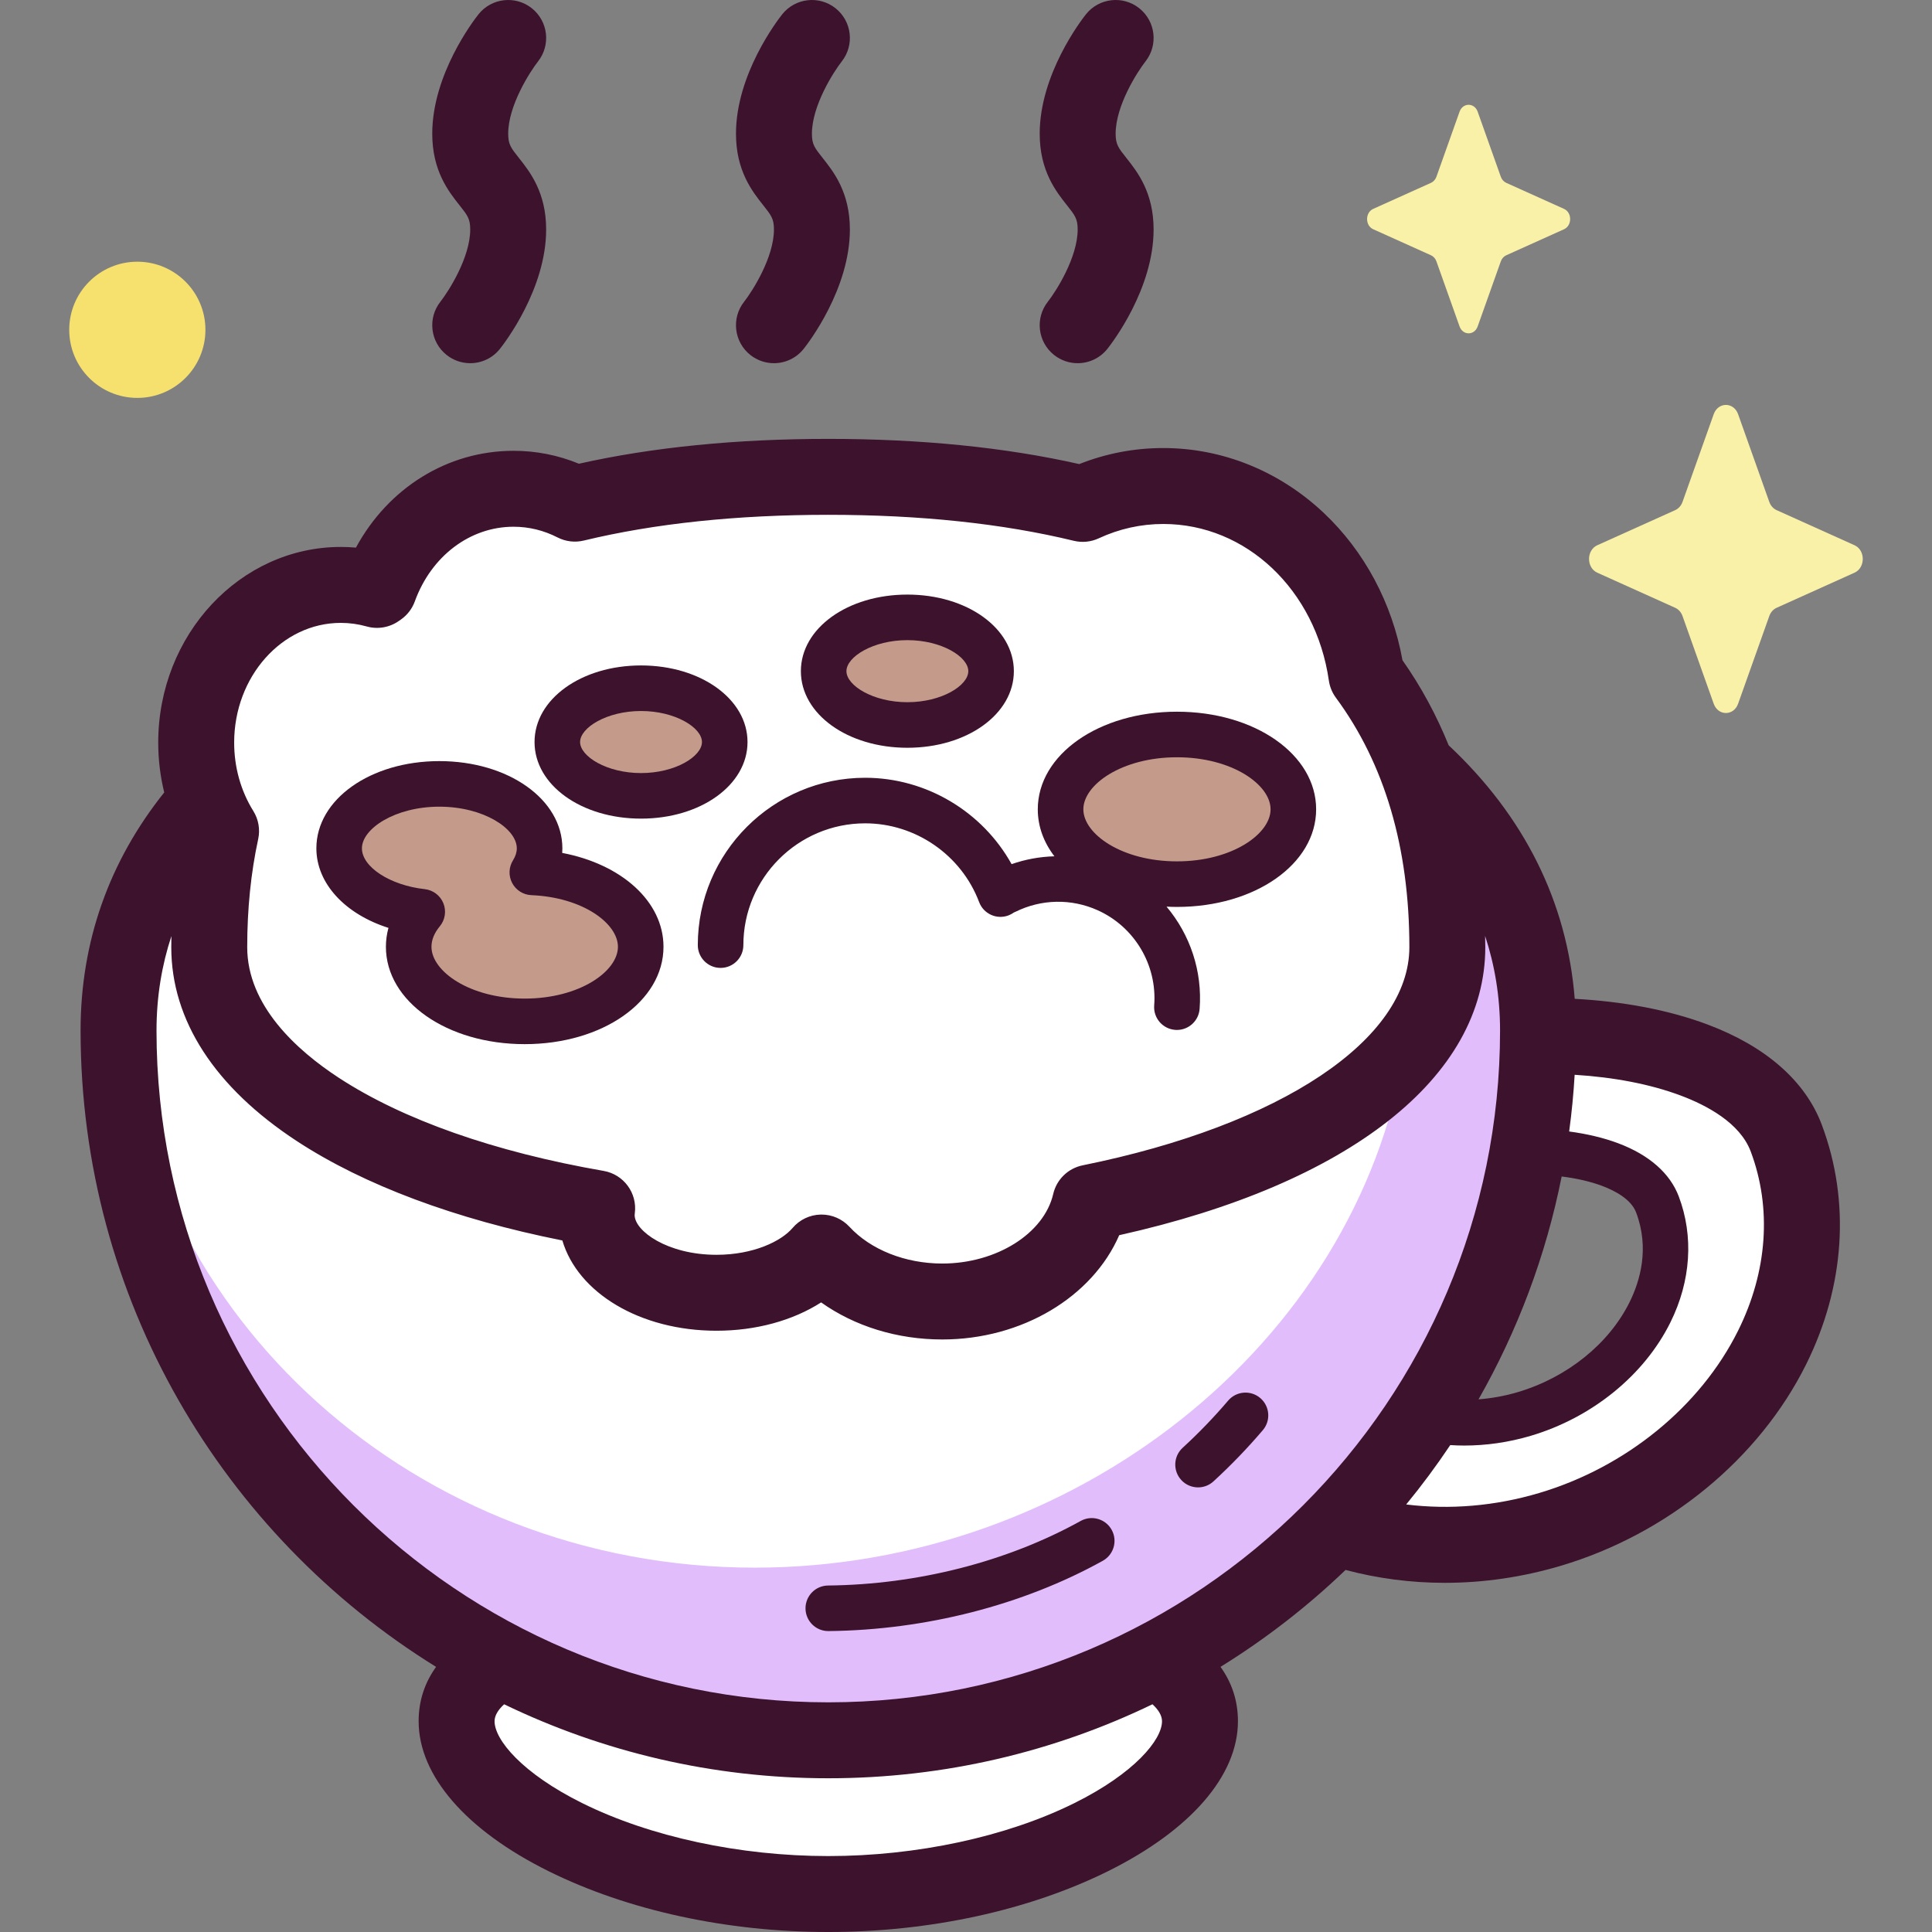 <svg id="Capa_1" enable-background="new 0 0 512 512" height="512" viewBox="0 0 512 512" width="512" xmlns="http://www.w3.org/2000/svg"><rect x="0" y="0" width="512" height="512" fill="#808080" stroke="none"/><g><g><path d="m473.384 301.63c-6.84-18.219-34.467-27.266-65.808-27.085.004-.479.018-.957.018-1.437 0-28.322-12.179-51.547-32.154-69.677-3.156-8.274-7.463-16.575-13.319-24.502-4.1-28.404-26.638-50.129-53.833-50.129-7.58 0-14.796 1.69-21.354 4.74-18.701-4.542-40.943-7.169-67.429-7.169-26.358 0-48.513 2.601-67.158 7.103-4.934-2.525-10.44-3.943-16.25-3.943-16.179 0-30.006 10.943-35.624 26.409-.186.132-.379.261-.563.394-3.069-.864-6.286-1.324-9.602-1.324-21.16 0-38.314 18.709-38.314 41.787 0 5.506.983 10.759 2.758 15.572-14.675 16.63-23.336 36.871-23.336 60.74 0 72.6 41.139 135.584 101.371 166.937-7.515 4.274-11.783 9.612-11.783 16.105 0 20.878 44.101 45.79 98.501 45.79 54.401 0 98.501-24.911 98.501-45.79 0-6.493-4.268-11.831-11.783-16.105 17.72-9.224 33.784-21.186 47.637-35.326 17.449 5.782 37.296 6.414 56.907.586 47.411-14.091 78.445-61.515 62.617-103.676zm-69.399 73.074c-9.22 2.74-18.503 3.005-26.966 1.216 13.753-21.027 23.409-44.971 27.835-70.708 16.558.031 30.851 4.655 34.38 13.964 8.456 22.308-8.987 47.724-35.249 55.528z" fill="#fff"/><path d="m388.343 217.277c.275 22.016-4.18 44.141-16.265 61.741-12.813 77.186-87.366 136.427-172.052 136.427-89.643 0-162.934-66.379-168.285-150.157-.21 2.563-.326 5.167-.326 7.82 0 103.879 84.211 188.089 188.089 188.089 103.879 0 188.089-84.21 188.089-188.089.001-21.567-7.062-40.175-19.25-55.831z" fill="#e1bdfc"/><g fill="#c49a8b"><ellipse cx="169.879" cy="196.647" rx="22.184" ry="14.261"/><path d="m141.072 231.192c1.237-1.971 1.924-4.123 1.924-6.379 0-9.43-11.891-17.074-26.559-17.074s-26.559 7.644-26.559 17.074c0 8.435 9.518 15.437 22.024 16.821-2.292 2.767-3.595 5.923-3.595 9.276 0 10.916 13.765 19.764 30.744 19.764 16.98 0 30.744-8.849 30.744-19.764 0-10.479-12.686-19.048-28.723-19.718z"/><ellipse cx="240.462" cy="177.867" rx="22.184" ry="14.261"/><ellipse cx="311.908" cy="214.477" rx="30.846" ry="19.83"/></g><path d="m460.616 109.77 8.265 23.239c.354.995 1.054 1.783 1.938 2.182l20.647 9.302c2.917 1.314 2.917 5.962 0 7.276l-20.647 9.302c-.884.398-1.585 1.187-1.938 2.182l-8.265 23.239c-1.168 3.283-5.297 3.283-6.465 0l-8.265-23.239c-.354-.995-1.054-1.784-1.938-2.182l-20.647-9.302c-2.917-1.314-2.917-5.962 0-7.276l20.647-9.302c.884-.398 1.585-1.187 1.938-2.182l8.265-23.239c1.168-3.283 5.297-3.283 6.465 0z" fill="#faf1a9"/><circle cx="36.393" cy="87.402" fill="#f6e06e" r="18.047"/><path d="m391.596 29.598 6.131 17.238c.262.738.782 1.323 1.438 1.618l15.316 6.9c2.164.975 2.164 4.422 0 5.397l-15.316 6.9c-.656.295-1.175.88-1.438 1.618l-6.131 17.238c-.866 2.435-3.929 2.435-4.795 0l-6.131-17.238c-.262-.738-.782-1.323-1.438-1.618l-15.316-6.9c-2.164-.975-2.164-4.422 0-5.397l15.316-6.9c.656-.296 1.175-.88 1.438-1.618l6.131-17.238c.866-2.435 3.929-2.435 4.795 0z" fill="#faf1a9"/></g><g fill="#3c122c"><path d="m169.879 216.945c15.825 0 28.221-8.916 28.221-20.298s-12.396-20.298-28.221-20.298-28.221 8.916-28.221 20.298 12.396 20.298 28.221 20.298zm0-28.522c9.094 0 16.148 4.421 16.148 8.224s-7.054 8.225-16.148 8.225-16.148-4.422-16.148-8.225c.001-3.803 7.054-8.224 16.148-8.224z"/><path d="m148.99 226.033c.029-.405.043-.811.043-1.22 0-12.959-14.318-23.111-32.596-23.111s-32.595 10.151-32.595 23.111c0 9.352 7.664 17.461 19.104 21.086-.448 1.639-.676 3.317-.676 5.01 0 14.468 16.156 25.801 36.781 25.801s36.781-11.333 36.781-25.801c0-11.989-11.106-21.892-26.842-24.876zm-9.939 38.604c-14.56 0-24.708-7.234-24.708-13.728 0-1.831.743-3.657 2.207-5.425 1.416-1.709 1.779-4.057.947-6.114s-2.726-3.492-4.932-3.736c-9.181-1.016-16.651-5.87-16.651-10.82 0-5.21 8.777-11.037 20.522-11.037 11.746 0 20.523 5.827 20.523 11.037 0 1.046-.337 2.112-1 3.17-1.144 1.822-1.231 4.115-.229 6.02 1.002 1.904 2.941 3.131 5.091 3.221 13.721.573 22.938 7.54 22.938 13.686-.001 6.491-10.148 13.726-24.708 13.726z"/><path d="m240.462 198.166c15.825 0 28.221-8.916 28.221-20.298s-12.396-20.298-28.221-20.298-28.221 8.916-28.221 20.298c0 11.381 12.397 20.298 28.221 20.298zm0-28.523c9.094 0 16.148 4.421 16.148 8.224s-7.054 8.225-16.148 8.225-16.148-4.421-16.148-8.225c.001-3.803 7.054-8.224 16.148-8.224z"/><path d="m348.791 214.477c0-14.505-16.201-25.867-36.883-25.867-20.683 0-36.884 11.362-36.884 25.867 0 4.543 1.59 8.778 4.409 12.451-3.84.106-7.666.792-11.349 2.079-7.728-13.907-22.616-22.89-38.809-22.89-24.455 0-44.35 19.896-44.35 44.35 0 3.334 2.703 6.037 6.037 6.037s6.037-2.703 6.037-6.037c0-17.797 14.479-32.277 32.276-32.277 13.355 0 25.495 8.391 30.209 20.882 1.176 3.12 4.657 4.694 7.78 3.516.511-.193.976-.453 1.399-.758.148-.059.296-.119.441-.191 6.859-3.397 14.794-3.551 21.77-.424 9.795 4.394 15.823 14.532 14.999 25.229-.255 3.325 2.231 6.226 5.555 6.483.158.012.314.018.471.018 3.122 0 5.768-2.407 6.012-5.573.772-10.025-2.543-19.713-8.768-27.105.913.046 1.833.077 2.766.077 20.681 0 36.882-11.362 36.882-25.867zm-36.883-13.793c14.62 0 24.809 7.269 24.809 13.794s-10.189 13.793-24.809 13.793c-14.621 0-24.81-7.269-24.81-13.793s10.189-13.794 24.81-13.794z"/><path d="m482.803 298.094c-4.355-11.601-14.839-20.8-30.319-26.602-10.339-3.875-22.4-6.103-35.168-6.792-2.021-25.682-13.375-48.412-33.398-67.183-3.269-8.049-7.34-15.583-12.246-22.549-2.718-15.098-10.083-28.898-20.911-39.086-11.752-11.057-26.835-17.146-42.472-17.146-7.68 0-15.158 1.428-22.279 4.251-19.586-4.433-41.94-6.679-66.505-6.679-24.396 0-46.608 2.214-66.09 6.585-5.518-2.275-11.327-3.426-17.318-3.426-17.512 0-33.2 9.845-41.768 25.657-1.335-.118-2.676-.177-4.021-.177-26.674 0-48.375 23.259-48.375 51.848 0 4.499.542 8.93 1.59 13.208-14.608 18.275-22.168 39.546-22.168 63.104 0 71.168 37.721 133.684 94.213 168.631-2.973 4.138-4.624 8.911-4.624 14.411 0 14.402 12.554 28.886 34.442 39.738 20.957 10.39 47.28 16.112 74.12 16.112s53.163-5.722 74.12-16.112c21.888-10.852 34.442-25.337 34.442-39.738 0-5.502-1.648-10.276-4.619-14.415 11.945-7.39 23.053-16.008 33.14-25.685 8.535 2.269 17.371 3.416 26.301 3.416 10.231 0 20.585-1.498 30.744-4.517 28.267-8.4 52.565-28.346 65-53.356 10.291-20.697 11.771-43.248 4.169-63.498zm-68.948 13.687c3.952.492 7.621 1.32 10.802 2.522 3.341 1.263 7.602 3.504 8.932 7.013 3.597 9.491 1.046 18.159-1.728 23.76-5.47 11.047-16.534 19.96-29.595 23.841-3.493 1.038-6.993 1.656-10.444 1.926 10.311-18.107 17.847-37.988 22.033-59.062zm-323.547-146.711c2.329 0 4.642.319 6.877.948 2.949.83 6.119.265 8.604-1.52l.518-.362c1.662-1.184 2.926-2.845 3.623-4.763 4.365-12.018 14.636-19.783 26.166-19.783 4.061 0 7.987.955 11.668 2.839 2.141 1.096 4.605 1.388 6.944.823 18.747-4.527 40.547-6.822 64.796-6.822 24.358 0 46.246 2.316 65.055 6.884 2.218.539 4.549.308 6.616-.653 5.427-2.523 11.183-3.802 17.113-3.802 21.952 0 40.404 17.456 43.875 41.505.238 1.644.878 3.204 1.865 4.541 12.918 17.489 19.468 39.73 19.468 66.104 0 24.476-33.983 47.17-86.577 57.814-3.863.782-6.915 3.748-7.805 7.588-2.439 10.513-15.081 18.44-29.408 18.44-9.766 0-18.965-3.644-24.605-9.747-1.907-2.063-4.586-3.233-7.389-3.233-.069 0-.139.001-.208.002-2.877.06-5.592 1.349-7.457 3.542-3.013 3.544-10.417 7.12-20.164 7.12-13.043 0-21.697-6.333-21.697-10.523 0-.063.005-.208.04-.473.71-5.353-2.932-10.312-8.252-11.236-28.906-5.021-53.186-13.56-70.215-24.695-11.062-7.233-24.247-19.107-24.247-34.599 0-10.118.979-19.752 2.908-28.635.556-2.558.093-5.231-1.291-7.453-3.32-5.334-5.075-11.601-5.075-18.126.001-17.493 12.675-31.725 28.254-31.725zm-48.831 108.037c0-9.129 1.448-17.447 3.945-25.029-.016.975-.032 1.95-.032 2.932 0 19.384 11.535 37.172 33.357 51.441 17.757 11.611 41.94 20.64 70.285 26.283 4.075 13.847 20.561 23.924 40.851 23.924 10.477 0 20.243-2.712 27.725-7.508 8.895 6.319 20.154 9.824 32.098 9.824 21.169 0 39.801-11.294 46.9-27.637 60.875-13.545 97.013-41.855 97.013-76.328 0-1.002-.03-1.987-.047-2.98 2.506 7.597 3.96 15.93 3.96 25.078 0 98.165-79.862 178.028-178.028 178.028-98.164 0-178.027-79.863-178.027-178.028zm266.468 183.043c0 4.902-7.279 13.787-23.258 21.709-17.97 8.909-41.727 14.018-65.182 14.018s-47.212-5.11-65.182-14.018c-15.98-7.923-23.258-16.807-23.258-21.709 0-1.425.842-2.95 2.534-4.499 26.002 12.561 55.146 19.607 85.905 19.607 30.761 0 59.907-7.047 85.91-19.609 1.694 1.549 2.531 3.075 2.531 4.501zm152.671-103.516c-9.996 20.102-29.701 36.187-52.715 43.026-11.708 3.479-23.7 4.468-35.247 3.04 4.144-5.044 8.04-10.298 11.679-15.739 1.225.077 2.458.125 3.7.125 5.796 0 11.752-.836 17.672-2.595 16.22-4.82 30.043-16.056 36.976-30.057 5.427-10.959 6.208-22.819 2.198-33.397-2.316-6.108-7.832-10.958-15.953-14.027-3.942-1.49-8.373-2.525-13.082-3.156.671-4.953 1.159-9.964 1.455-15.026 10.295.642 19.942 2.441 28.123 5.507 6.888 2.582 15.696 7.25 18.542 14.831 5.619 14.967 4.43 31.825-3.348 47.468z"/><path d="m219.504 432.252c-3.305 0-6.001-2.662-6.035-5.974-.034-3.334 2.64-6.064 5.974-6.099 23.719-.245 47.497-6.322 66.952-17.113 2.917-1.616 6.591-.564 8.207 2.351 1.617 2.916.564 6.59-2.351 8.207-21.18 11.747-46.993 18.362-72.683 18.627-.022.001-.043.001-.064.001z"/><path d="m317.496 394.171c-1.634 0-3.262-.659-4.452-1.958-2.253-2.458-2.087-6.276.371-8.53 4.256-3.901 8.312-8.108 12.056-12.505 2.162-2.538 5.972-2.844 8.51-.683 2.539 2.161 2.844 5.971.683 8.51-4.065 4.775-8.469 9.343-13.091 13.579-1.159 1.062-2.621 1.587-4.077 1.587z"/><path d="m124.606 96.25c-2.19 0-4.396-.712-6.245-2.178-4.354-3.453-5.085-9.781-1.632-14.135 2.178-2.785 7.883-11.703 7.883-19.125 0-2.84-.719-3.746-2.853-6.437-2.871-3.62-7.209-9.09-7.209-18.94 0-15.737 10.987-30.045 12.24-31.625 3.452-4.354 9.781-5.084 14.135-1.631 4.347 3.447 5.082 9.761 1.648 14.114-2.201 2.815-7.9 11.727-7.9 19.143 0 2.839.719 3.745 2.853 6.437 2.87 3.62 7.208 9.09 7.208 18.94 0 15.739-10.986 30.048-12.239 31.628-1.985 2.504-4.923 3.809-7.889 3.809z"/><path d="m285.586 96.25c-2.19 0-4.395-.712-6.244-2.178-4.355-3.453-5.085-9.781-1.633-14.135 2.178-2.785 7.884-11.703 7.884-19.125 0-2.84-.719-3.746-2.853-6.437-2.87-3.62-7.208-9.09-7.208-18.94 0-15.737 10.987-30.045 12.24-31.625 3.452-4.353 9.78-5.086 14.135-1.631 4.347 3.447 5.082 9.761 1.648 14.114-2.201 2.815-7.9 11.727-7.9 19.143 0 2.839.719 3.745 2.853 6.437 2.87 3.62 7.208 9.09 7.208 18.94 0 15.739-10.986 30.048-12.239 31.628-1.986 2.504-4.924 3.809-7.891 3.809z"/><path d="m205.097 96.25c-2.19 0-4.396-.712-6.245-2.178-4.354-3.453-5.085-9.781-1.632-14.135 2.178-2.785 7.883-11.703 7.883-19.125 0-2.84-.719-3.746-2.853-6.437-2.87-3.62-7.208-9.09-7.208-18.94 0-15.737 10.987-30.045 12.24-31.625 3.452-4.354 9.781-5.084 14.135-1.631 4.347 3.447 5.082 9.761 1.648 14.114-2.201 2.815-7.9 11.727-7.9 19.143 0 2.839.719 3.745 2.853 6.437 2.87 3.62 7.208 9.09 7.208 18.94 0 15.739-10.986 30.048-12.239 31.628-1.987 2.504-4.925 3.809-7.89 3.809z"/></g></g></svg>